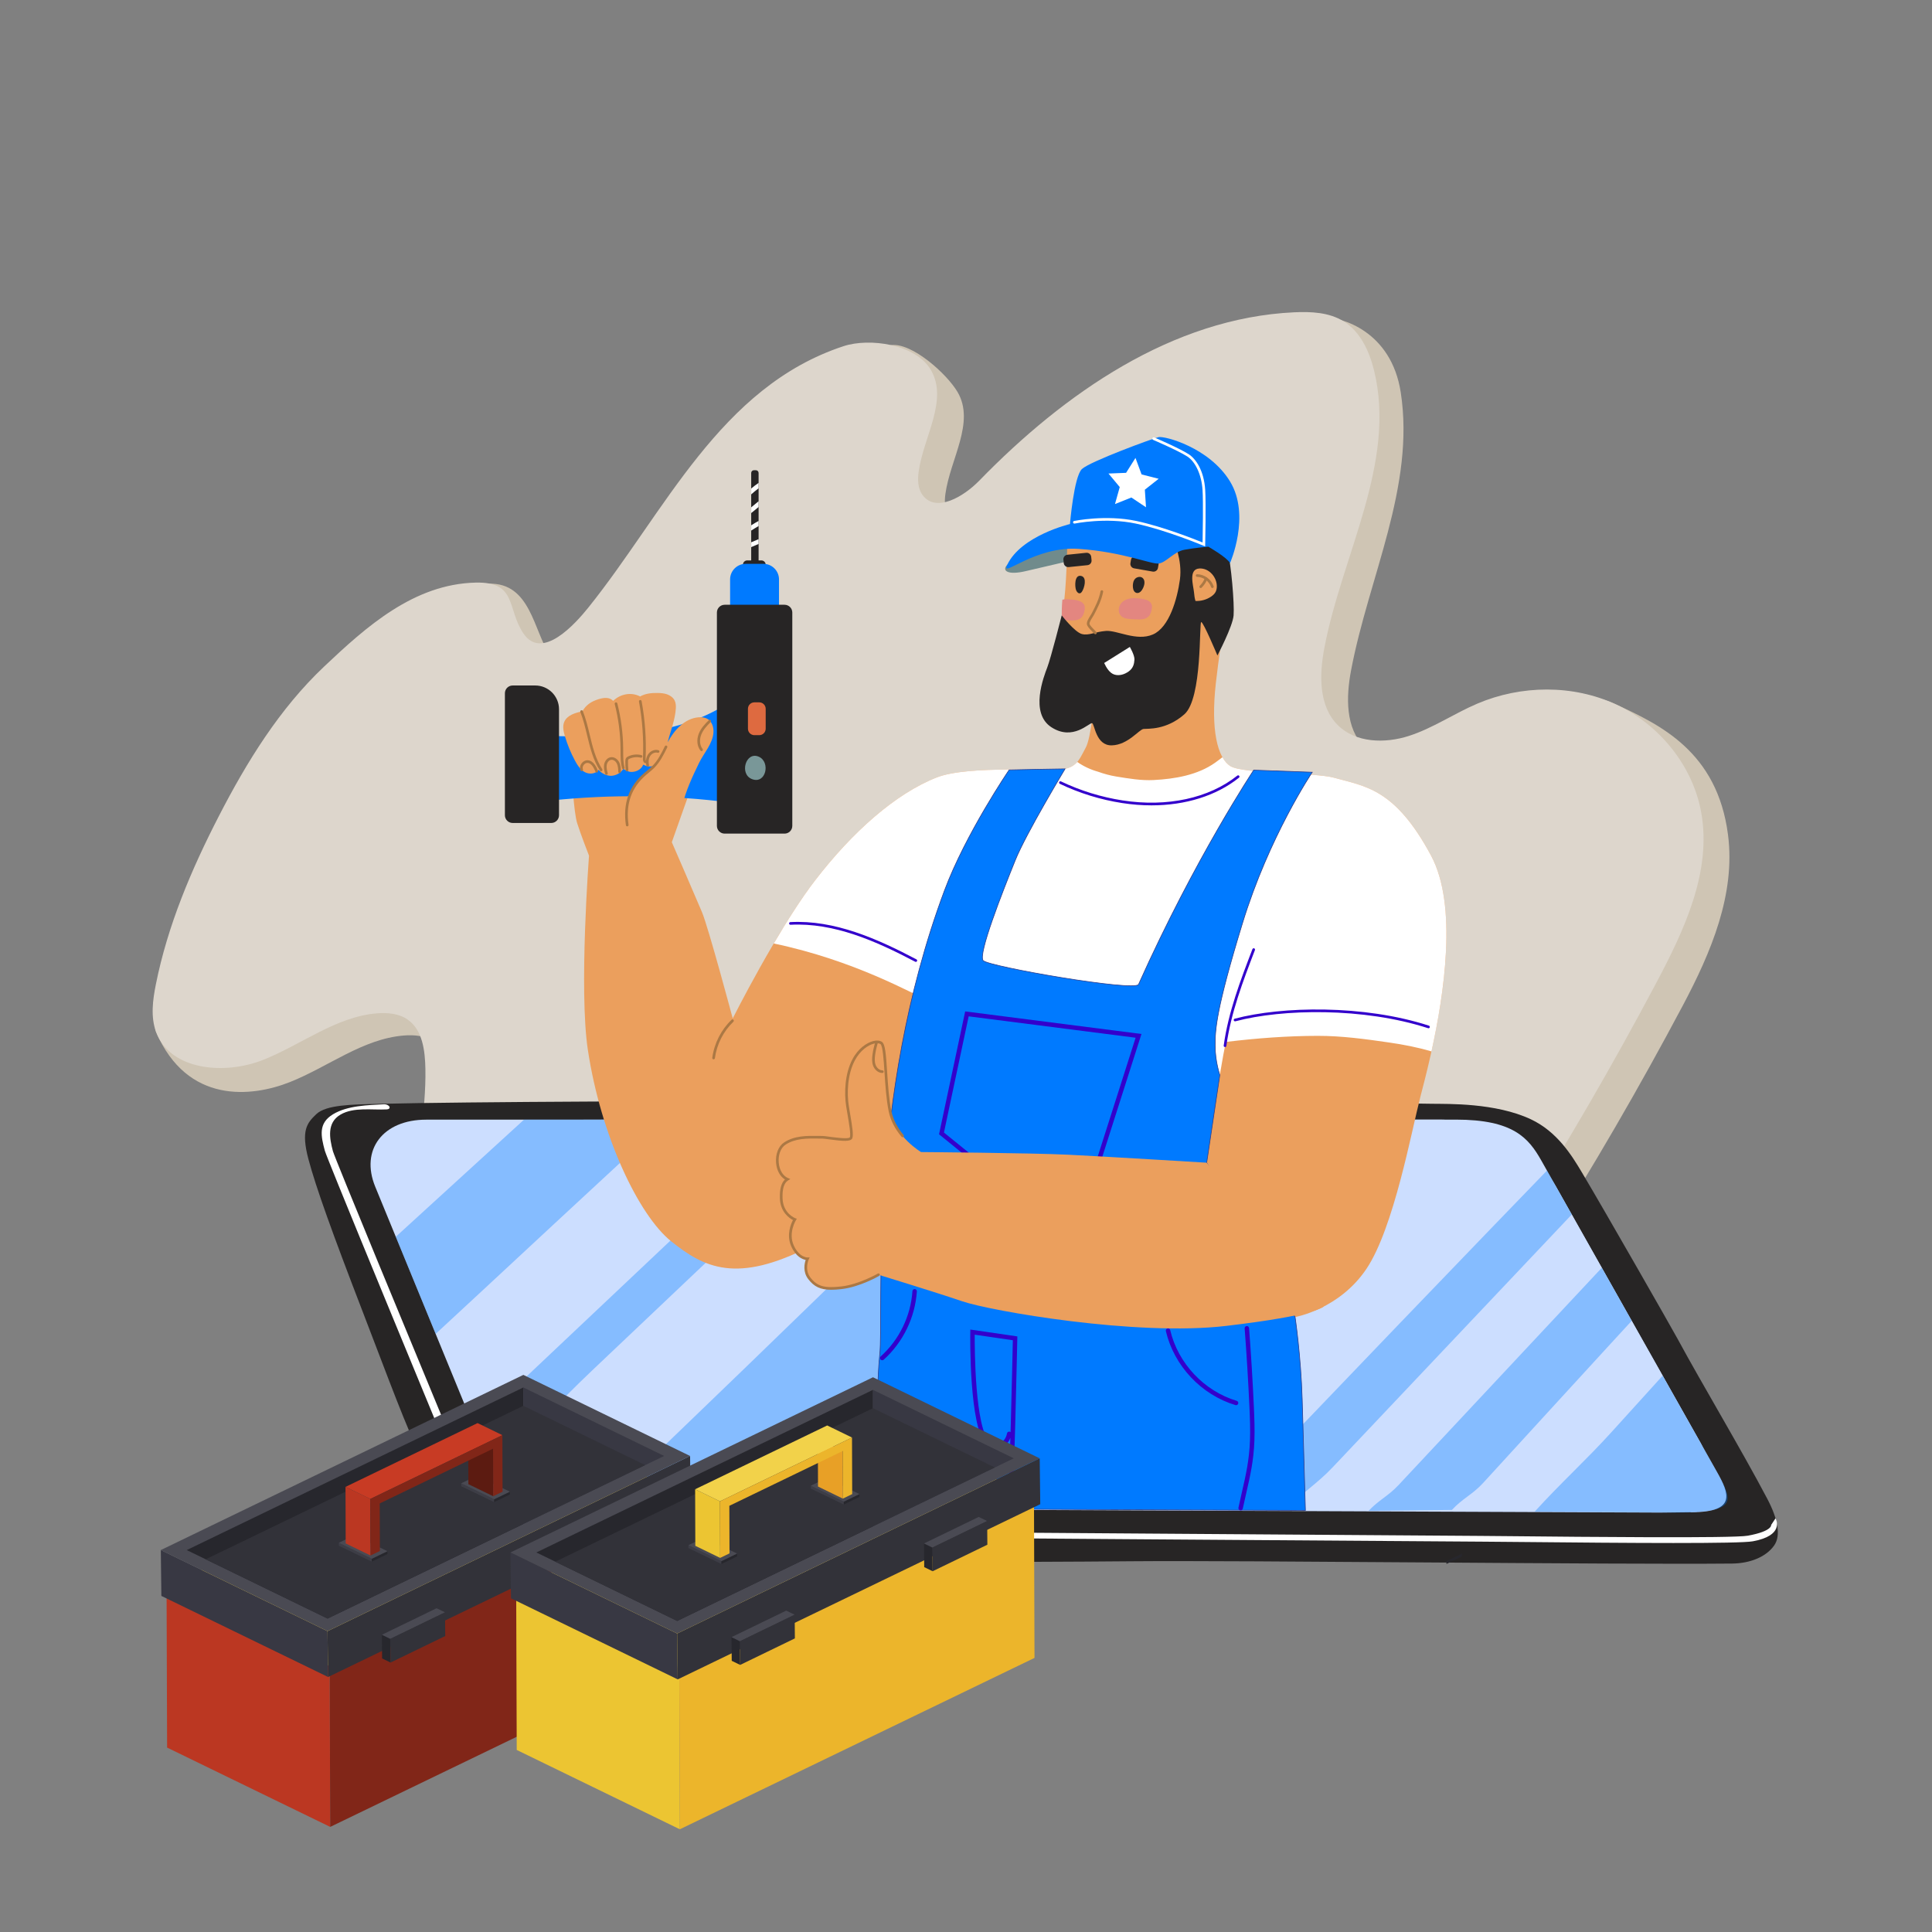 <?xml version="1.0" encoding="UTF-8"?> <!-- Generator: Adobe Illustrator 26.0.3, SVG Export Plug-In . SVG Version: 6.00 Build 0) --> <svg xmlns="http://www.w3.org/2000/svg" xmlns:xlink="http://www.w3.org/1999/xlink" x="0px" y="0px" viewBox="0 0 3000 3000" style="enable-background:new 0 0 3000 3000;" xml:space="preserve"><rect x="0" y="0" width="3000" height="3000" fill="#808080" stroke="none"/> <style type="text/css"> .st0{fill:#CFC5B4;} .st1{fill:#DDD6CC;} .st2{fill:#272525;} .st3{fill:#FFFFFF;} .st4{fill:#CCDEFF;} .st5{opacity:0.35;} .st6{fill:#007AFF;} .st7{fill:#708B8C;} .st8{fill:#EB9F5D;} .st9{fill:#E38680;} .st10{fill:#AB7844;} .st11{fill:#DE6A40;} .st12{fill:#799798;} .st13{fill:#3300CC;} .st14{fill:#007AFF;stroke:#2D3E8D;stroke-miterlimit:10;} .st15{fill:#C58E4C;} .st16{fill:none;} .st17{fill:#BB3722;} .st18{fill:#812618;} .st19{fill:#F2D24A;} .st20{enable-background:new ;} .st21{fill:#383843;} .st22{fill:#323239;} .st23{fill:#4A4A53;} .st24{fill:#27272D;} .st25{fill:#3D3D46;} .st26{fill:#5C1B11;} .st27{fill:#C83B24;} .st28{fill:#ECC532;} .st29{fill:#ECB52B;} .st30{fill:#E8A026;} </style> <g id="_x2018_лой_x5F_2"> <g> <path class="st0" d="M702.1,1694.44c-0.53-28.24-4.29-60.54-27.45-76.71c-13.58-9.49-31.2-11.12-47.72-9.78 c-63.78,5.21-117.14,48.54-176.59,72.22c-59.45,23.68-159.64,34.53-207.93-77.54c-9.93-23.04,36.26-15.21,41.19-39.81 c18.29-91.38,55.05-178.12,97.71-260.97c43.57-84.63,94.38-167.01,163.56-232.39c65.32-61.73,118.31-160.84,214.27-163.15 c64.92-1.57,69.11,72.8,95.02,111.55c29.03,43.41,80.97-15.07,101.19-40.27c107.06-133.42,216.07-269.24,357.82-365.01 c27.04-18.27,38.18-72.56,70.55-76.71c32.36-4.15,86.72,44.76,103.21,72.92c27.6,47.13-11.47,104.05-18.91,158.17 c-1.73,12.57-1.35,26.42,6.32,36.54c20.86,27.52,63.59,2.18,87.67-22.56c132.09-135.74,304.44-278.93,493.64-287.79 c26.4-1.24,104.72,20.66,119.42,116.14c22.49,146.12-49.58,286.22-77.11,431.47c-7.86,41.45-8.97,89.83,20.88,119.64 c27.73,27.69,73.12,28.82,110.42,16.8c37.3-12.01,70.16-34.76,106.21-50.12c68.1-29,106.95-64.36,174.08-33.17 c67.13,31.19,156.97,72.56,173.7,202.33c11.9,92.32-26.36,182.51-69.98,264.74c-67.7,127.63-140.32,252.65-217.65,374.69 c-45.77,72.23-94.98,145.27-165.63,193.42c-73.59,50.15-164.26,68.84-253.08,75.25c-257.41,18.6-511.03-56.14-765.6-98.57 c-104.94-17.49-211.41-31.15-313.05-63.75c-66.67-21.38-205.63-64.92-208.23-150.41C688.04,1826.46,703.35,1760.31,702.1,1694.44z "></path> </g> <g> <path class="st1" d="M660.56,1659.98c-0.53-28.24-4.29-60.54-27.45-76.71c-13.58-9.49-31.2-11.12-47.72-9.78 c-63.78,5.21-117.14,48.54-176.59,72.22s-144.12,16.91-166.39-43.08c-8.73-23.52-5.27-49.67-0.35-74.27 c18.29-91.38,55.05-178.12,97.71-260.97c43.57-84.63,94.38-167.01,163.56-232.39c65.32-61.73,139.09-128.02,235.05-130.33 c64.92-1.57,48.33,39.98,74.24,78.74c29.02,43.41,80.97-15.07,101.19-40.27c119.01-148.32,203.79-342.37,396.05-405.61 c40.16-13.21,111.98-3.39,135.52,36.8c27.6,47.13-11.47,104.05-18.91,158.17c-1.73,12.57-1.35,26.42,6.32,36.54 c20.86,27.52,63.59,2.18,87.67-22.56c132.09-135.74,299.92-252.68,489.12-261.55c26.4-1.24,54.32,0.07,76.78,14 c25.97,16.11,39.84,46.23,47.16,75.9c35.43,143.53-49.58,286.22-77.11,431.47c-7.86,41.45-8.97,89.83,20.88,119.64 c27.73,27.69,73.12,28.82,110.42,16.8c37.3-12.01,70.16-34.76,106.21-50.12c68.1-29,148.49-29.9,215.61,1.29 c67.13,31.19,119.08,95.02,132.16,167.87c16.44,91.62-26.36,182.51-69.98,264.74c-67.7,127.63-140.32,252.65-217.65,374.69 c-45.77,72.23-94.98,145.27-165.63,193.42c-73.59,50.15-164.26,68.84-253.08,75.25c-257.41,18.6-511.03-56.14-765.6-98.57 c-104.94-17.49-211.41-31.15-313.05-63.75c-66.67-21.38-205.63-64.92-208.23-150.41C646.5,1792,661.81,1725.85,660.56,1659.98z"></path> </g> <g> <g> <g> <g> <path class="st2" d="M2604.95,2078.96c-8.23-15.22-112.59-198.01-148.57-258.41c-15.77-26.47-38.37-63.32-79.38-82.57 c-54.89-25.76-129.08-23.65-152.97-24.04c-308.91-5.16-1350.17-6.63-1636.46,0.14c-41.52,0.98-80.99,1.35-96.44,15.98 c-14.47,13.71-24,25.4-12.24,69.76c11.6,43.76,37.38,115.3,84.93,238.63c79.3,205.67,106.75,296.23,185.75,342.96 c26.68,15.78,72.15,32.56,141.39,35.65c245.27,10.96,710.13,8.63,865.91,7.24c175.01-1.56,748.67,5.38,932.41,3.59 c29.09-0.28,53.56-10.76,65.7-28.2c10.77-15.47,5.55-41.39-10.75-72.38C2704.76,2252.26,2641.95,2147.4,2604.95,2078.96z"></path> </g> </g> </g> </g> <g> <g> <g> <g> <path class="st3" d="M525.64,1840.48c35.96,88.62,109.92,267.69,151.94,369.45c14.87,35.99,24.73,59.89,26.49,64.21 c1.03,2.53,2.04,5.22,3.11,8.07c7.55,20.06,17.95,47.66,54.56,72.1c42.36,28.28,95.91,30.24,116.96,29.77 c11.73-0.26,509.34,3.32,909.42,6.2c268.68,1.93,500.8,3.61,515.63,3.61c7.43,0,27.68,0.2,55.7,0.48 c175.59,1.76,341.06,2.86,362.39-1.06c48.22-8.85,36.72-32.91,35.18-35.62l-6.67,10.05c0,0-0.08-0.1-0.14-0.28 c0.04,0.1,3.16,9.95-36.28,17.18c-22.82,4.18-258.46,1.82-359.06,0.81c-28.06-0.28-48.34-0.49-55.85-0.49 c-14.75,0-246.67-1.67-515.13-3.6c-399.91-2.88-897.32-6.46-909.31-6.19c-19.04,0.43-67.36-1.27-104.71-26.19 c-32.96-21.99-42.32-46.77-49.81-66.61c-1.09-2.89-2.12-5.62-3.19-8.24c-1.77-4.34-11.66-28.24-26.57-64.25 c-52.26-126.21-170.54-411.89-173.32-422.23c-5.47-20.38-9.66-44.31,11.69-56.85c20.67-12.13,48.94-6.9,72.12-8.14 c3.29-0.18,4.99-2.09,3.81-4.29c-1.18-2.19-4.81-3.83-8.1-3.65c-25.45,1.36-56.84,1.91-79.39,15.52 c-23.26,14.04-18.81,33.77-12.68,56.68C505.18,1789.69,513.2,1809.81,525.64,1840.48z"></path> </g> </g> </g> </g> <g> <g> <g> <g> <path class="st4" d="M582.67,1842.75l164.05,399.64c25.46,62.02,104.18,99.46,174.7,99.46l1655.86,6.88l48.91-0.57 c88.31-7.1,45.86-36.07,15.47-105.79l-225.44-399.69c-32.44-57.51-113.6-104.15-180.64-104.15l-1573.8,0.07 C594.76,1738.61,559.07,1785.25,582.67,1842.75z"></path> </g> </g> </g> </g> <g> <g> <g> <g> <path class="st4" d="M2442.54,2257.95c-37.38-13.91-75.39-26.05-113.3-37.89c-50.13-15.66-100.27-29.23-150.85-38.73 c-98.74-18.54-194.8-22.56-288.41-24.96c-186.68-4.79-361.79-9.31-557.51-58.47c-57.3-14.39-114.47-31.56-167.55-54.77 c-120.89-52.85-185.9-133.36-286.37-196.55c-66.03-41.53-140.74-79.41-220.21-105.38c103.54-1.46,204.64-2.55,308.67-2.62 c56.48-0.04,113-0.01,169.5-0.01c162.49-0.01,324.99-0.02,487.49-0.02c212.19-0.01,424.38-0.02,636.58-0.03 c89.4,0,113.05,28.59,132.87,63.73l272.75,483.57c18.44,32.7,31.28,62.33-39.98,62.33 C2575.13,2308.34,2509.91,2283.03,2442.54,2257.95z"></path> </g> </g> </g> </g> <g class="st5"> <g> <g> <g> <g> <path class="st6" d="M2502.63,2223.46c26.48-29.25,52.85-58.35,79.13-87.3l84.42,149.67c24.53,44.84,34.22,62.9-62.61,62.9 l-220.55-1.38C2423.18,2302.99,2463.04,2267.2,2502.63,2223.46z"></path> </g> </g> </g> </g> <g> <g> <g> <g> <path class="st6" d="M2171.21,2306.46c41.33-44.18,82.36-88.04,123.11-131.59c40.46-43.25,80.63-86.19,120.53-128.83 c24.24-25.91,48.38-51.72,72.42-77.41l46.43,82.32c-10.76,11.7-21.56,23.42-32.35,35.17 c-65.58,71.41-131.7,143.78-198.7,216.96c-15.99,17.47-32.04,23.97-48.14,41.53l-129.3,1.38 C2140.58,2329.55,2155.91,2322.8,2171.21,2306.46z"></path> </g> </g> </g> </g> <g> <g> <g> <g> <path class="st6" d="M2028.69,2205.93c48.1-50.25,95.85-100.07,143.28-149.46c47.18-49.13,94.03-97.83,140.59-146.11 c29.97-31.08,59.84-61.97,89.57-92.69l38.48,68.22c-2.67,2.83-5.35,5.65-8.02,8.48c-39.15,41.39-78.57,83.06-118.26,125.03 c-40.16,42.46-80.6,85.21-121.32,128.26c-41.01,43.36-82.32,87.03-123.91,131c-24.16,25.55-48.43,40.18-72.8,65.94l-110.74,0 C1933.61,2294.29,1981.32,2255.41,2028.69,2205.93z"></path> </g> </g> </g> </g> <g> <g> <g> <g> <path class="st6" d="M1627.45,2230.51c57.11-57.6,113.71-114.65,169.77-171.19c55.72-56.2,110.9-111.89,165.53-167.1 c51.09-51.64,101.68-102.86,151.76-153.69l83.27,0c-40.32,41.22-80.91,82.72-121.8,124.52 c-52.79,53.97-106.05,108.43-159.81,163.38c-54.32,55.54-109.14,111.58-164.47,168.14c-52.05,53.22-104.56,94.5-157.52,148.65 l-90.7,1.38C1545.08,2302.62,1586.38,2271.93,1627.45,2230.51z"></path> </g> </g> </g> </g> <g> <g> <g> <g> <path class="st6" d="M996.57,2278.64c53.74-51.65,106.95-102.92,159.62-153.81c52.01-50.26,103.51-100.16,154.49-149.7 c50.79-49.35,101.07-98.34,150.85-146.99c30.69-29.99,61.17-59.85,91.48-89.57l320.56-0.01 c-32.33,31.74-64.81,63.67-97.4,95.79c-46.99,46.32-94.25,93.06-141.79,140.2c-48.09,47.7-96.47,95.82-145.13,144.37 c-48.87,48.76-98.05,97.97-147.52,147.61c-29.43,29.54-58.96,44.09-88.6,73.94l-336.78,0 C943.22,2314.72,969.96,2304.21,996.57,2278.64z"></path> </g> </g> </g> </g> <g> <g> <g> <g> <path class="st6" d="M867.58,2090.19c45.56-43.02,90.8-85.74,135.72-128.16c44.36-41.89,88.41-83.49,132.16-124.8 c35.01-33.06,69.83-65.94,104.46-98.64l90.52,0c-35.71,33.9-71.65,67.98-107.83,102.25 c-49.58,46.96-99.59,94.27-149.97,141.97c-50.84,48.14-102.06,96.67-153.62,145.63c-52.17,49.55-97.8,99.54-150.62,150.01 l-32.94-63.47L867.58,2090.19z"></path> </g> </g> </g> </g> <g> <g> <g> <g> <path class="st6" d="M685.65,1855.53l128.03-116.94l221.98-0.01c-21.63,19.84-43.28,39.77-64.96,59.79 c-72.44,66.88-145.28,134.73-219.12,203.28c-24.91,23.12-49.95,46.32-75.11,69.59l-61.9-150.79 C638.35,1898.73,662.04,1877.09,685.65,1855.53z"></path> </g> </g> </g> </g> </g> <g> <path class="st7" d="M1629.02,845.42c0,0-56.35,22.73-65.02,31.68s0.29,16.53,29.21,9.64c28.92-6.89,83.33-19.32,83.33-19.32 l3.44-27.51L1629.02,845.42z"></path> </g> <g> <path class="st8" d="M1393.05,1837.57c0,0-20.15,206.3-27.06,266.6c-0.01,0.11-0.03,0.24-0.04,0.35 c10.16-0.75,20.32,0.45,30.49,3.64c20.94,8.62,42.93,14.09,65.22,17.82c46.1,4.89,92.68,4.32,138.95,2.97 c41.88-1.22,83.85-3.7,125.76-2.54c55.48,1.54,110.94,1.53,166.43,0.93c41.9-0.45,83.85-1.11,125.79-1.16 c-3.25-37.4-7.58-81.08-7.58-81.08s68.87-11.94,111.11-75.3c42.24-63.36,69.79-213.95,83.56-267.21 c13.77-53.26,72.54-269.42,16.53-373.91c-56.01-104.49-102.31-107.5-150.59-121.02c-30.39-8.51-142.33-5.51-161.61-18.36 c-19.28-12.86-30.3-55.09-22.04-128.55c8.26-73.46,22.96-152.43,22.96-152.43l-23.87-38.57l-72.54-48.67l-157.02,12.86 c0,0-0.92,62.44-4.59,94.58c-3.67,32.14,1.84,81.72,1.84,81.72l44.99,74.38c0,0-5.51,61.52-13.77,76.21 c-8.26,14.69-11.94,28.47-32.14,33.06c-20.2,4.59-149.17-6.36-199.26,13.31c-64.28,25.25-131.31,84.94-189.16,160.23 c-57.85,75.3-127.63,213.95-127.63,213.95s-37.65-140.95-47.75-165.05s-46.83-108.58-46.83-108.58s33.06-93.66,37.65-105.6 c4.59-11.94-192.83,0.92-192.83,0.92s2.75,57.85,8.26,75.3c5.51,17.45,18.36,50.32,18.36,50.32s-15.87,208.22-1.84,301.37 c20.2,134.06,78.97,257.11,129.47,297.51c50.5,40.4,101.01,67.03,216.7,7.35C1374.68,1875.22,1393.05,1837.57,1393.05,1837.57z"></path> </g> <g> <g> <path class="st9" d="M1659.68,963.38c6.82,0.36,14.5,0.41,19.39-4.37c3.39-3.31,4.6-8.23,5.29-12.93 c2.06-14.01-15.54-15.03-25.81-15.58c-2.95-0.16-5.99,0.03-8.91,0.62c-0.94,9.75-1.12,20.85-0.91,31.59 c1.38,0.14,2.77,0.22,4.12,0.29C1655.13,963.15,1657.4,963.26,1659.68,963.38z"></path> </g> </g> <g> <path class="st2" d="M1789.96,887.57l-28.95-5.06c-3.79-0.66-6.35-4.31-5.69-8.1l0.91-5.2c0.66-3.79,4.31-6.35,8.1-5.69 l28.95,5.06c3.79,0.66,6.35,4.31,5.69,8.1l-0.91,5.2C1797.39,885.67,1793.75,888.23,1789.96,887.57z"></path> </g> <g> <path class="st2" d="M1822.54,839.91c0,0,13.77,29.61,9.64,59.91c-4.13,30.3-16.53,74.38-42.01,85.4s-55.78-6.89-73-5.51 c-17.22,1.38-26.17,7.58-37.19,4.82s-31.33-28.93-31.33-28.93s-16.88,66.12-22.39,80.58c-5.51,14.46-27.55,70.93,6.2,92.97 c33.74,22.04,59.23-7.58,63.36-6.2s5.6,35.12,30.69,34.43s42.31-24.79,49.2-25.48c6.89-0.69,35.12,2.07,63.36-22.73 c28.24-24.79,22.73-143.24,26.17-143.24c3.44,0,25.15,51.89,25.15,51.89s23.75-45,25.13-62.22c1.38-17.22-3.44-78.51-10.33-106.74 C1898.29,820.63,1822.54,839.91,1822.54,839.91z"></path> </g> <g> <path class="st6" d="M1910,874.34c0,0,32.37-73.69,0-126.72c-32.37-53.03-101.92-70.93-110.88-68.87s-106.74,37.88-119.14,49.58 c-12.4,11.71-18.54,85.4-18.54,85.4s-75.81,17.91-97.44,63.36c-10.63,22.34,42.3-29.61,111.16-24.79 c68.87,4.82,112.25,24.1,123.96,22.73c11.71-1.38,23.44-18.3,39.94-21.35c16.5-3.05,37.19-4.82,37.19-4.82 S1905.18,865.39,1910,874.34z"></path> </g> <g> <path class="st3" d="M1871.37,848.5l-2.8-1.18c-0.58-0.24-58.22-24.38-104.99-34.32c-46.52-9.89-94.4-0.1-94.87,0 c-1.12,0.23-2.21-0.48-2.45-1.6c-0.23-1.12,0.48-2.21,1.6-2.45c0.49-0.1,49.19-10.07,96.58,0c41.23,8.76,90.75,28.43,102.93,33.39 c0.25-12.85,1.13-63.16-0.06-81.51c-1.51-23.4-10.87-43.85-23.84-52.11c-14.83-9.44-52.48-25.5-52.85-25.66 c-1.05-0.45-1.54-1.66-1.09-2.71c0.45-1.05,1.66-1.54,2.71-1.09c1.56,0.66,38.33,16.35,53.45,25.97 c11.18,7.11,23.81,25.38,25.74,55.33c1.37,21.19,0.02,84.25,0,84.89L1871.37,848.5z"></path> </g> <g> <polygon class="st3" points="1763.16,711.06 1772.66,736.72 1799.17,743.44 1777.71,760.4 1779.51,787.69 1756.75,772.52 1731.35,782.67 1738.74,756.33 1721.24,735.31 1748.57,734.21 "></polygon> </g> <g> <path class="st6" d="M1133.69,1246.16c-91.38-11.77-184.12-12.9-275.75-3.35c-2.26,0.24-4.71,0.43-6.63-0.78 c-2.82-1.79-3.16-5.69-3.21-9.03c-0.44-29.56,0.82-60.65,0.37-90.21c92.54,2.03,190.31,2.34,270.52-43.86 C1124.59,1134.73,1129.87,1234.42,1133.69,1246.16z"></path> </g> <g> <path class="st2" d="M1670.95,916.38c1.06,2.75,3.6,5.69,6.39,4.76c1.19-0.4,2.05-1.44,2.76-2.48c3.52-5.18,8.34-21.81-1.02-24.29 C1668.29,891.52,1668.72,910.57,1670.95,916.38z"></path> </g> <g> <path class="st8" d="M1854.06,919.84c0.44,4.5,0.89,9.03,2.28,13.33c8.45,0.41,17.01-1.95,24.05-6.64 c2.85-1.89,5.51-4.22,7.11-7.24c1.31-2.45,1.85-5.26,1.96-8.03c0.57-14.54-11.92-29.5-27.22-28.5 C1845.01,883.87,1853,909.1,1854.06,919.84z"></path> </g> <g> <path class="st2" d="M1776.99,902.63c-1.44-8.71-11.56-8.78-15.79-2.08c-3.06,4.85-3.62,18.53,3.73,20.14 c4.52,0.99,8.26-3.56,10.13-7.8C1776.48,909.67,1777.56,906.12,1776.99,902.63z"></path> </g> <g> <path class="st10" d="M1700.9,984.89c-0.58,0-1.16-0.24-1.57-0.72c-0.6-0.69-1.56-1.67-2.68-2.81c-4.8-4.88-8.5-8.87-8.94-12.12 c-0.53-3.9,2.57-8.8,5.31-13.12c0.81-1.29,1.58-2.5,2.05-3.39c5.64-10.85,11.48-22.08,13.84-34.55c0.21-1.12,1.29-1.86,2.41-1.64 c1.12,0.21,1.86,1.29,1.65,2.41c-2.47,13.07-8.72,25.09-14.23,35.69c-0.55,1.05-1.32,2.28-2.22,3.7 c-2.01,3.17-5.04,7.95-4.71,10.36c0.29,2.15,5.17,7.12,7.8,9.78c1.17,1.19,2.18,2.21,2.86,3.01c0.74,0.86,0.65,2.17-0.22,2.91 C1701.86,984.72,1701.38,984.89,1700.9,984.89z"></path> </g> <g> <path class="st2" d="M1182.29,888.58h-22.02c-3.67,0-6.67-3-6.67-6.67v-5.03c0-3.67,3-6.67,6.67-6.67h22.02 c3.67,0,6.67,3,6.67,6.67v5.03C1188.96,885.58,1185.96,888.58,1182.29,888.58z"></path> </g> <g> <path class="st10" d="M1882.58,913.08c-0.86,0-1.67-0.55-1.96-1.41c-3.03-9.08-12.18-15.77-21.75-15.9 c-1.14-0.02-2.05-0.95-2.04-2.09c0.02-1.14,0.91-2,2.09-2.04c11.27,0.15,22.04,8.02,25.61,18.72c0.36,1.08-0.22,2.25-1.31,2.61 C1883.02,913.05,1882.8,913.08,1882.58,913.08z"></path> </g> <g> <path class="st3" d="M1754.39,1004.56c-13.28,8.31-26.57,16.62-39.85,24.94c3.36,7.13,8.42,15.72,15.96,17.99 c7.55,2.27,15.63-0.25,22.04-4.84c7.1-5.08,8.61-11.63,9.02-18.42C1761.97,1017.42,1754.39,1004.56,1754.39,1004.56z"></path> </g> <g> <path class="st2" d="M1173.77,879.39h-3.14c-2.29,0-4.17-1.88-4.17-4.17V734.35c0-2.29,1.88-4.17,4.17-4.17h3.14 c2.29,0,4.17,1.88,4.17,4.17v140.88C1177.94,877.52,1176.06,879.39,1173.77,879.39z"></path> </g> <g> <path class="st10" d="M1864.41,913.16c-0.54,0-1.08-0.21-1.48-0.63c-0.79-0.82-0.78-2.13,0.04-2.92 c3.37-3.27,6.06-7.31,7.79-11.67c0.42-1.06,1.62-1.58,2.68-1.16c1.06,0.42,1.58,1.62,1.16,2.68c-1.94,4.9-4.96,9.44-8.75,13.11 C1865.45,912.97,1864.93,913.16,1864.41,913.16z"></path> </g> <g> <path class="st6" d="M1197.62,973.51h-51.93c-6.6,0-12-5.4-12-12v-61.84c0-13.27,10.86-24.14,24.14-24.14h27.66 c13.27,0,24.14,10.86,24.14,24.14v61.84C1209.62,968.11,1204.22,973.51,1197.62,973.51z"></path> </g> <g> <path class="st2" d="M1688.7,877.57l-29.23,3.01c-3.83,0.39-7.29-2.42-7.68-6.25l-0.54-5.26c-0.39-3.83,2.42-7.29,6.25-7.68 l29.23-3.01c3.83-0.39,7.29,2.42,7.68,6.25l0.54,5.26C1695.34,873.72,1692.53,877.18,1688.7,877.57z"></path> </g> <g> <path class="st2" d="M1218.28,1294.44h-93.07c-6.6,0-12-5.4-12-12V951.08c0-6.6,5.4-12,12-12h93.07c6.6,0,12,5.4,12,12v331.36 C1230.28,1289.04,1224.88,1294.44,1218.28,1294.44z"></path> </g> <g> <path class="st11" d="M1178.96,1141.55h-7.55c-5.5,0-10-4.5-10-10v-30.96c0-5.5,4.5-10,10-10h7.55c5.5,0,10,4.5,10,10v30.96 C1188.96,1137.05,1184.46,1141.55,1178.96,1141.55z"></path> </g> <g> <path class="st2" d="M856.03,1277.91h-60.02c-6.6,0-12-5.4-12-12v-189.49c0-6.6,5.4-12,12-12h35.17 c20.27,0,36.85,16.58,36.85,36.85v164.64C868.03,1272.51,862.63,1277.91,856.03,1277.91z"></path> </g> <g> <path class="st12" d="M1167.58,1209.75c21.87,8.54,29.27-26.59,10.66-34.74C1158.05,1166.17,1147.67,1201.98,1167.58,1209.75z"></path> </g> <g> <path class="st8" d="M904.31,1104.46c-11.14,2.41-23.91,6.12-28.23,16.67c-2.76,6.74-1.13,14.4,0.91,21.39 c3.9,13.32,9.18,26.23,15.75,38.46c3.76,7.01,8.25,14.1,15.22,17.92c6.97,3.83,17.03,3.1,21.41-3.55 c4.67,5.58,13.05,9.76,20.31,9.3c7.26-0.46,14.21-4.55,18.13-10.68c5.95,3.09,8.68,5.28,15.35,4.54s13.23-4.81,15.55-11.1 c5.4,2.68,11.29,3.72,16.94,1.61c-4.81,1.8-13.13,12.29-17.12,16.27c-6.54,6.5-12.48,14.28-17.31,22.11 c-6.37,10.32-10.78,22.19-10.45,34.31c0.03,1.14,0.15,2.4,0.98,3.19c0.84,0.81,2.13,0.86,3.3,0.86 c28.75-0.04,57.48-5.19,84.45-15.14c5.56-23.04,15.65-44.68,25.93-65.82c7.75-15.94,21.36-29.95,22.42-47.65 c0.46-7.7-2.09-16.14-8.54-20.37c-4.24-2.78-9.57-3.39-14.62-2.97c-21.4,1.76-37.9,19.86-47.9,38.85 c4.41-17.75,11.56-34.51,12.64-52.77c0.24-4.03,0-8.21-1.72-11.86c-2.23-4.72-6.76-8.05-11.67-9.82 c-4.91-1.77-10.21-2.12-15.43-2.17c-9.16-0.09-18.67,0.83-26.59,5.42c-13.91-7.17-30.64-4-41.91,6.86 c-5.91-6.3-14.83-5.06-23.08-2.49C918.08,1089.27,910.04,1094.53,904.31,1104.46z"></path> </g> <g> <path class="st10" d="M1089.36,1166.31c-0.6,0-1.2-0.26-1.61-0.77c-5.4-6.72-6.43-16.78-2.7-26.27c3.31-8.42,9.47-15.07,15.63-21 c0.82-0.79,2.13-0.77,2.92,0.06c0.79,0.82,0.77,2.13-0.06,2.92c-5.82,5.6-11.63,11.85-14.65,19.53 c-3.14,7.99-2.33,16.69,2.07,22.17c0.71,0.89,0.57,2.19-0.32,2.9C1090.27,1166.16,1089.81,1166.31,1089.36,1166.31z"></path> </g> <g> <path class="st10" d="M1002.5,1185.16c-0.22,0-0.44-0.03-0.65-0.11c-1.71-0.57-3.7-2.29-3.49-7.26 c1.28-29.55-0.79-59.28-6.16-88.37c-0.21-1.12,0.53-2.2,1.66-2.41c1.13-0.21,2.2,0.53,2.41,1.66c5.43,29.39,7.52,59.44,6.22,89.3 c-0.09,1.99,0.28,3.04,0.66,3.16c1.08,0.36,1.67,1.53,1.31,2.61C1004.17,1184.61,1003.37,1185.16,1002.5,1185.16z"></path> </g> <g> <path class="st10" d="M967.84,1194.35c-0.92,0-1.75-0.61-2-1.54c-2.23-8.51-2.25-17.36-2.27-25.93c0-1.42-0.01-2.83-0.02-4.24 c-0.21-23.4-3.24-46.77-9.01-69.45c-0.28-1.11,0.39-2.23,1.49-2.51c1.11-0.28,2.23,0.39,2.51,1.49c5.85,23,8.92,46.7,9.13,70.43 c0.01,1.42,0.02,2.85,0.02,4.27c0.02,8.31,0.04,16.9,2.13,24.89c0.29,1.1-0.37,2.23-1.47,2.52 C968.19,1194.32,968.01,1194.35,967.84,1194.35z"></path> </g> <g> <path class="st10" d="M933.44,1197.57c-0.67,0-1.33-0.33-1.73-0.93c-10.85-16.5-15.51-35.98-20.03-54.81 c-2.9-12.1-5.9-24.62-10.51-36.19c-0.42-1.06,0.09-2.26,1.15-2.68c1.06-0.42,2.26,0.1,2.68,1.15 c4.72,11.85,7.75,24.51,10.69,36.76c4.43,18.49,9.01,37.6,19.46,53.51c0.63,0.95,0.36,2.23-0.59,2.86 C934.23,1197.46,933.83,1197.57,933.44,1197.57z"></path> </g> <g> <path class="st10" d="M973.61,1197.81c-1.05,0-1.95-0.8-2.05-1.87c-0.44-4.59-0.62-9.26-0.54-13.87c0.03-1.68,0.15-3.46,1.23-5.02 c0.91-1.32,2.27-2.07,3.47-2.63c6.31-2.93,13.5-3.61,20.25-1.9c1.11,0.28,1.78,1.4,1.49,2.51c-0.28,1.11-1.4,1.78-2.51,1.49 c-5.74-1.46-12.12-0.86-17.49,1.64c-0.7,0.33-1.47,0.73-1.82,1.24c-0.42,0.61-0.48,1.64-0.49,2.74c-0.08,4.46,0.1,8.97,0.52,13.41 c0.11,1.14-0.73,2.14-1.86,2.25C973.74,1197.81,973.68,1197.81,973.61,1197.81z"></path> </g> <g> <path class="st10" d="M1005.72,1190.5c-0.95,0-1.81-0.67-2.02-1.64c-1.38-6.49-0.51-12.61,2.45-17.22 c3.62-5.64,10.46-8.47,16.27-6.74c1.09,0.33,1.71,1.48,1.39,2.57c-0.33,1.09-1.48,1.71-2.57,1.39c-4.01-1.2-9.01,0.96-11.61,5.01 c-3.19,4.98-2.55,10.99-1.89,14.13c0.24,1.12-0.48,2.21-1.59,2.45C1006,1190.49,1005.86,1190.5,1005.72,1190.5z"></path> </g> <g> <path class="st10" d="M941.64,1203.17c-0.92,0-1.76-0.62-2-1.54c-1.14-4.38-2.44-9.35-1.6-14.41c0.8-4.84,4.33-10.47,10.17-11.4 c6-0.96,11.12,3.46,13.34,7.97c2.3,4.67,2.47,9.91,2.63,14.54c0.04,1.14-0.86,2.1-2,2.13c-1.13,0.04-2.1-0.86-2.13-2 c-0.14-4.21-0.3-8.99-2.2-12.86c-1.62-3.3-5.24-6.32-8.98-5.72c-3.66,0.58-6.16,4.46-6.75,8c-0.69,4.19,0.48,8.71,1.52,12.69 c0.29,1.1-0.37,2.23-1.48,2.52C941.99,1203.15,941.82,1203.17,941.64,1203.17z"></path> </g> <g> <path class="st10" d="M973.93,1283.17c-1.01,0-1.9-0.75-2.04-1.78c-4.82-34.1,4.72-60.81,29.17-81.63 c1.19-1.01,2.4-2.01,3.61-3.01c2.85-2.34,5.79-4.77,8.39-7.39c8.53-8.6,14.01-19.75,19.3-30.54c0.5-1.03,1.74-1.45,2.76-0.95 c1.02,0.5,1.45,1.74,0.94,2.76c-5.44,11.09-11.07,22.55-20.08,31.63c-2.75,2.77-5.77,5.26-8.7,7.67 c-1.19,0.98-2.38,1.96-3.56,2.96c-23.29,19.84-32.37,45.32-27.76,77.91c0.16,1.13-0.63,2.17-1.76,2.34 C974.12,1283.16,974.03,1283.17,973.93,1283.17z"></path> </g> <g> <path class="st10" d="M926.51,1199.66c-0.83,0-1.61-0.5-1.93-1.32c-3.52-9.08-7.56-13.57-12.34-13.71 c-2.22-0.07-4.43,1.17-5.94,3.3c-1.51,2.13-1.94,4.64-1.14,6.7c0.41,1.06-0.12,2.26-1.18,2.67c-1.07,0.41-2.26-0.12-2.67-1.18 c-1.29-3.36-0.69-7.31,1.62-10.57c2.31-3.27,5.84-5.15,9.43-5.04c9.84,0.29,14.53,12.37,16.07,16.34 c0.41,1.06-0.11,2.26-1.18,2.67C927.01,1199.61,926.76,1199.66,926.51,1199.66z"></path> </g> <g> <path class="st3" d="M2222.21,1328.68c-56.01-104.49-102.31-107.5-150.59-121.02c-30.39-8.51-142.33-5.51-161.61-18.36 c-4.4-2.94-8.37-7.42-11.78-13.44c-3.63,2.81-7.37,5.59-11.25,8.36c-27.37,19.47-62.98,25.34-95.65,27.04 c-19.26,1-38.86-2.4-57.7-5.43c-9.76-1.57-19.26-4.17-28.56-7.51c-11.8-3.31-22.57-8.38-32.32-15.18 c-4.29,4.91-9.99,8.73-18.92,10.76c-20.2,4.59-149.17-6.36-199.26,13.31c-64.28,25.25-131.31,84.94-189.16,160.23 c-21.04,27.39-43.66,63.16-63.93,97.6c126.26,26.52,213.65,77.34,246.48,91.71c17.43,7.01,35.17,13.28,53.47,17.61 c21.77,5.15,44.17,7.85,66.13,12.13c22.37,4.36,44.65,9.14,66.94,13.89c39.74,8.48,79.53,16.89,119.72,22.95 c32.27,3.75,64.67,5.54,97.17,3.62c11.85-0.7,23.68-1.75,35.49-3.01c0,0-1.65,40.54,4.77,56.15c1.12,2.72,10.01-61.95,12.93-62.3 c47.15-5.68,94.11-9.26,141.7-9.33c37.21-0.05,74.43,5.06,111.15,10.39c22.01,3.2,44.02,7.41,65.36,13.78 C2242.29,1544.26,2263.63,1405.95,2222.21,1328.68z"></path> </g> <g> <path class="st13" d="M1902.22,1625.87c-0.09,0-0.19-0.01-0.28-0.02c-1.13-0.16-1.92-1.2-1.77-2.33 c7.15-52.06,26.2-101.72,44.62-149.74c0.41-1.07,1.61-1.6,2.67-1.19c1.07,0.41,1.6,1.6,1.19,2.67 c-18.34,47.81-37.3,97.24-44.38,148.83C1904.13,1625.12,1903.24,1625.87,1902.22,1625.87z"></path> </g> <g> <path class="st13" d="M1422.1,1493.62c-0.32,0-0.65-0.08-0.96-0.24c-60.64-31.94-126.06-61-193.65-57.43 c-1.12,0.07-2.11-0.81-2.17-1.95c-0.06-1.14,0.82-2.11,1.95-2.17c68.57-3.61,134.63,25.69,195.79,57.9 c1.01,0.53,1.4,1.78,0.86,2.79C1423.56,1493.21,1422.84,1493.62,1422.1,1493.62z"></path> </g> <g> <path class="st13" d="M1787.99,1250.54c-14.86,0-30.1-1.18-45.56-3.57c-33.54-5.19-66.08-15.24-96.71-29.86 c-1.03-0.49-1.47-1.73-0.98-2.75c0.49-1.03,1.73-1.46,2.75-0.98c30.27,14.44,62.42,24.37,95.57,29.5 c69.28,10.73,134.24-3.31,178.22-38.5c0.89-0.71,2.19-0.57,2.9,0.32c0.71,0.89,0.57,2.19-0.32,2.9 C1888.84,1235.64,1840.85,1250.54,1787.99,1250.54z"></path> </g> <g> <path class="st13" d="M2218.17,1596.67c-0.21,0-0.43-0.03-0.64-0.1c-100.51-32.57-226.6-30.04-299.21-10.72 c-1.1,0.29-2.23-0.36-2.53-1.47c-0.29-1.1,0.36-2.23,1.46-2.53c73.2-19.48,200.28-22.03,301.54,10.78 c1.09,0.35,1.68,1.52,1.33,2.6C2219.86,1596.12,2219.04,1596.67,2218.17,1596.67z"></path> </g> <g> <path class="st14" d="M1368.26,2342.65l658.77,2.75c-1.04-35.66-3.41-120.86-4.99-172.61c-2.08-67.91-11.02-127.71-11.02-127.71 l-137.28-239.66l20.4-136.16c0,0-7.2-20.77-7.27-45.33s1.1-55.41,42.42-190.36c41.32-134.95,108.35-234.47,108.35-234.47 l-90.92-3.26c0,0-90.89,136.69-178.8,332.73c-5.26,11.72-233.01-27.55-241.27-37.04c-8.26-9.49,29.38-105.15,50.04-156.25 c16.67-41.22,77.13-141.41,77.13-141.41s-84.48,1.38-86.83,1.62c0,0-67.42,98.93-100.49,187.54 c-121.84,326.48-93.23,652.64-100.52,721.12c-6.07,57-3.64,193.16-2.66,237.24C1364.97,2341.32,1366.62,2342.65,1368.26,2342.65z"></path> </g> <g> <path class="st13" d="M1560.07,1843.93l-101.93-82.61l40.58-190.8l273.74,35.05l-70.01,219.51L1560.07,1843.93z M1465.76,1758.63 l96.35,78.08l135.11-17.88l66.17-207.47l-259.25-33.19L1465.76,1758.63z"></path> </g> <g> <path class="st13" d="M1566.99,2341.91c-0.47,0-0.95-0.1-1.41-0.31c-1.71-0.77-2.48-2.76-1.76-4.48 c1.1-3.44,3.01-32.72,5.12-104.45c-2.96,7.77-10.46,16.95-25.77,16.95c-4.12,0-7.94-1.76-11.36-5.22 c-27.14-27.56-25.24-169.9-25.14-175.95l0.06-3.92l73,10.65l-0.06,3.04c-0.01,0.66-1.4,66.54-3.22,132.59 c-0.16,5.91-0.33,11.84-0.5,17.72c-2.01,69.79-3.97,107.25-5.82,111.35C1569.56,2341.16,1568.31,2341.91,1566.99,2341.91z M1513.53,2072.48c-0.12,23.39,0.42,143.95,23.2,167.09c2.1,2.13,4.21,3.17,6.45,3.17c18.14,0,20.31-16.02,20.4-16.7 c0.23-1.88,1.93-3.23,3.82-3.01c0.69,0.08,1.31,0.36,1.81,0.77c0.12-4.39,0.25-8.79,0.37-13.18c1.6-57.96,2.86-115.8,3.15-129.51 L1513.53,2072.48z"></path> </g> <g> <path class="st13" d="M1926.42,2345.34c-0.24,0-0.48-0.03-0.72-0.08c-1.86-0.4-3.05-2.22-2.65-4.08 c1.85-8.68,3.69-16.71,5.46-24.47c6.06-26.47,11.3-49.34,12.43-79.7c0.64-17.23-0.02-34.43-0.82-52.01 c-1.85-40.61-4.35-81.73-7.43-122.22c-0.14-1.9,1.28-3.55,3.17-3.7c1.9-0.14,3.55,1.28,3.69,3.17 c3.09,40.55,5.59,81.74,7.44,122.43c0.81,17.73,1.47,35.09,0.82,52.58c-1.15,31.02-6.46,54.17-12.6,80.99 c-1.77,7.74-3.6,15.74-5.44,24.37C1929.44,2344.23,1928.01,2345.34,1926.42,2345.34z"></path> </g> <g> <path class="st13" d="M1919.38,2181.97c-0.33,0-0.66-0.05-0.99-0.15c-52.99-15.91-95.39-60.99-108.02-114.86 c-0.43-1.85,0.71-3.7,2.57-4.14c1.85-0.43,3.7,0.72,4.14,2.57c12.07,51.51,52.62,94.63,103.3,109.84 c1.82,0.55,2.85,2.47,2.31,4.29C1922.23,2181.01,1920.87,2181.97,1919.38,2181.97z"></path> </g> <g> <path class="st15" d="M1369.53,1670.09c-4.6-0.52-8.1-5.22-9.34-12.56c-1.92-11.3-1.1-23.04,2.36-33.96l1.31,0.42 c-3.39,10.72-4.19,22.24-2.31,33.32c0.43,2.51,2.27,10.76,8.14,11.42L1369.53,1670.09z"></path> </g> <g> <path class="st15" d="M1299.72,1983.69l-0.69-1.19c13.82-7.97,30.96-9.35,45.87-3.69l-0.49,1.29 C1329.89,1974.57,1313.18,1975.92,1299.72,1983.69z"></path> </g> <g> <path class="st10" d="M1108.07,1644.91c-0.09,0-0.18-0.01-0.28-0.02c-1.13-0.15-1.92-1.19-1.77-2.32 c3.02-22.41,13.66-43.39,29.96-59.06c0.82-0.79,2.13-0.77,2.92,0.06c0.79,0.82,0.77,2.13-0.06,2.92 c-15.63,15.03-25.83,35.15-28.73,56.64C1109.98,1644.15,1109.09,1644.91,1108.07,1644.91z"></path> </g> <g> <path class="st8" d="M1873.74,1805.43c0,0-158.4-9.64-214.87-12.4c-56.47-2.75-228.64-4.13-228.64-4.13s-39.94-23.42-48.21-63.36 c-8.26-39.94-5.51-100.55-13.77-106.06c-8.26-5.51-30.3,2.75-42.7,26.17c-12.4,23.41-12.4,53.72-9.64,71.62 c2.75,17.91,8.26,44.08,5.51,49.58c-2.6,5.2-32.93-1.85-37.56-2.2c-19.17-1.46-38.86,1.54-56.48,9.54 c-23.99,10.9-17.53,26.07-17.52,47.3c0,3.21,12.86,9.64,12.86,9.64s-10.56,4.59-9.64,29.84c0.92,25.25,21.12,32.6,21.12,32.6 s-12.86,20.2-3.67,40.86c9.18,20.66,23.41,20.2,23.41,20.2s-7.81,16.53,2.75,30.3s22.04,17.91,50.04,14.69 c28.01-3.21,57.39-20.2,57.39-20.2s87.23,26.63,130.39,41.32c43.16,14.69,269.04,54.63,409.53,38.11 c140.49-16.53,151.6-30.13,151.6-30.13L1873.74,1805.43z"></path> </g> <g> <path class="st10" d="M1290.93,2002.75c-17.21,0-26.91-4.84-35.88-16.54c-8.74-11.4-5.86-24.33-4.01-29.8 c-5-0.97-15.22-4.95-22.4-21.12c-7.91-17.8-0.42-34.98,2.66-40.78c-5.51-2.86-19.51-12.21-20.28-33.45 c-0.52-14.43,2.06-24.15,7.88-29.56c-7.67-4.69-12.74-13.97-13.78-25.56c-1.24-13.72,3.67-26.3,12.51-32.04 c16.23-10.55,35.01-10.3,53.18-10.06c2.14,0.03,4.27,0.06,6.4,0.07c1.96,0.01,5.75,0.52,10.54,1.18 c7.48,1.02,30.22,4.11,31.85,0.85c1.84-3.69-1.29-22.1-3.59-35.54c-0.77-4.54-1.51-8.83-2.12-12.81 c-3.13-20.33-2.18-50.16,9.86-72.9c9-17,22.51-25.66,32.15-28.1c5.49-1.39,10.29-0.97,13.52,1.18c5.09,3.39,6.29,18.44,8.15,46.97 c1.29,19.79,2.74,42.21,6.5,60.38c2.68,12.94,9.06,25.5,18.97,37.32c0.73,0.87,0.62,2.18-0.26,2.91 c-0.87,0.73-2.18,0.62-2.91-0.26c-10.35-12.35-17.03-25.52-19.85-39.14c-3.82-18.46-5.29-41.03-6.58-60.95 c-1.26-19.4-2.69-41.39-6.32-43.8c-2.21-1.47-5.93-1.7-10.22-0.61c-8.78,2.22-21.14,10.23-29.51,26.03 c-11.57,21.85-12.45,50.66-9.43,70.34c0.61,3.94,1.34,8.22,2.11,12.74c3.42,20.05,5.49,33.53,3.21,38.08 c-2.51,5.02-13.64,4.45-36.1,1.39c-4.46-0.61-8.31-1.13-10.01-1.14c-2.13-0.01-4.28-0.04-6.43-0.07 c-17.55-0.23-35.69-0.47-50.87,9.39c-7.57,4.92-11.74,15.99-10.64,28.2c1.02,11.34,6.51,20.41,14.31,23.68l3.72,1.56l-3.44,2.11 c-6.38,3.92-9.22,13.07-8.68,27.99c0.86,23.59,19.57,30.66,19.76,30.73l2.41,0.88l-1.37,2.17c-0.12,0.19-12.14,19.55-3.53,38.92 c8.45,19.01,20.95,18.97,21.47,18.97l3.33-0.06l-1.41,3.01c-0.07,0.15-7.12,15.59,2.53,28.16c10.49,13.68,21.74,16.93,48.17,13.9 c27.24-3.13,56.3-19.77,56.59-19.94c0.99-0.57,2.25-0.23,2.82,0.75c0.57,0.99,0.23,2.25-0.75,2.82 c-1.22,0.7-30.08,17.24-58.19,20.47C1300.96,2002.38,1295.66,2002.75,1290.93,2002.75z"></path> </g> <g> <path class="st10" d="M1370.11,1666.11c-0.01,0-0.01,0-0.02,0c-6.94-0.06-12.15-5.58-14.23-11.02 c-2.23-5.82-1.79-12.09-1.07-17.46c0.89-6.59,2.37-13.14,4.4-19.46c0.35-1.09,1.52-1.68,2.6-1.33c1.09,0.35,1.68,1.51,1.33,2.6 c-1.96,6.1-3.39,12.4-4.24,18.75c-0.65,4.85-1.07,10.48,0.83,15.44c1.53,4,5.44,8.32,10.41,8.37c1.14,0.01,2.06,0.94,2.05,2.08 C1372.16,1665.19,1371.24,1666.11,1370.11,1666.11z"></path> </g> <g> <path class="st9" d="M1762.83,928.85c-7.62-0.41-15.8,1.43-21.09,6.94c-5.28,5.51-6.39,15.27-0.96,20.64 c4.15,4.09,10.53,4.63,16.35,4.94c2.28,0.12,4.55,0.24,6.83,0.36c6.82,0.36,14.5,0.41,19.39-4.37c3.39-3.31,4.6-8.23,5.29-12.93 C1790.71,930.42,1773.1,929.4,1762.83,928.85z"></path> </g> <g> <g> <path class="st16" d="M1177.94,735.92c0-3.16-2.58-5.74-5.74-5.74c-3.16,0-5.74,2.58-5.74,5.74v22.65 c3.69-3.1,7.51-6.01,11.48-8.75V735.92z"></path> </g> <g> <path class="st16" d="M1167.98,848.92c-0.51,0.23-1.02,0.46-1.52,0.69v24.04c0,3.16,2.58,5.74,5.74,5.74 c3.16,0,5.74-2.58,5.74-5.74v-29C1174.6,846.04,1171.27,847.45,1167.98,848.92z"></path> </g> <g> <path class="st16" d="M1177.94,778.35v-20.08c-3.98,2.95-7.81,6.09-11.48,9.43v20.09l9.48-7.79 C1176.6,779.45,1177.27,778.9,1177.94,778.35z"></path> </g> <g> <path class="st16" d="M1177.94,816.82c-3.9,2.24-7.73,4.59-11.48,7.06v18.19c3.79-1.68,7.62-3.3,11.48-4.86V816.82z"></path> </g> <g> <path class="st16" d="M1177.94,787.26l-11.48,9.44v18.98c3.76-2.37,7.59-4.62,11.48-6.76V787.26z"></path> </g> <g> <path class="st3" d="M1177.94,844.65v-7.44c-3.86,1.56-7.69,3.18-11.48,4.86v7.54c0.51-0.23,1.01-0.46,1.52-0.69 C1171.27,847.45,1174.6,846.04,1177.94,844.65z"></path> </g> <g> <path class="st3" d="M1177.94,808.92c-3.89,2.14-7.72,4.39-11.48,6.76v8.21c3.75-2.47,7.58-4.83,11.48-7.06V808.92z"></path> </g> <g> <path class="st3" d="M1177.94,749.82c-3.96,2.74-7.79,5.66-11.48,8.75v9.13c3.67-3.34,7.5-6.48,11.48-9.43V749.82z"></path> </g> <g> <path class="st3" d="M1177.94,778.35c-0.67,0.55-1.34,1.1-2,1.64l-9.48,7.79v8.92l11.48-9.44V778.35z"></path> </g> </g> <g> <path class="st13" d="M1369.92,2112.21c-0.94,0-1.88-0.38-2.56-1.14c-1.27-1.41-1.16-3.59,0.26-4.86 c28.71-25.84,46.64-62.77,49.19-101.31c0.13-1.9,1.76-3.34,3.66-3.21c1.9,0.13,3.33,1.76,3.21,3.66 c-2.66,40.32-21.42,78.94-51.45,105.98C1371.57,2111.92,1370.74,2112.21,1369.92,2112.21z"></path> </g> <g id="Слой_3"> </g> </g> <g id="Слой_4"> <g> <polygon class="st17" points="258.64,2464.13 259.48,2713.63 512.74,2836.81 511.9,2587.31 "></polygon> </g> <g> <polygon class="st18" points="511.9,2587.31 512.74,2836.81 1063.49,2570.69 1062.65,2321.2 "></polygon> </g> <g> <polygon class="st19" points="258.64,2464.13 511.9,2587.31 1062.65,2321.2 809.38,2198.02 "></polygon> </g> <g> <g class="st20"> <g> <polygon class="st21" points="249.71,2406.93 250.56,2478.13 509.45,2604.04 508.59,2532.84 "></polygon> </g> <g> <polygon class="st22" points="508.59,2532.84 509.45,2604.04 1072.42,2332.03 1071.56,2260.82 "></polygon> </g> <g> <polygon class="st23" points="249.71,2406.93 508.59,2532.84 1071.56,2260.82 812.67,2134.91 "></polygon> <g> <polygon class="st24" points="289.94,2406.96 319.4,2421.26 508.65,2513.31 812.66,2366.42 812.66,2154.44 "></polygon> <polygon class="st21" points="1031.29,2260.8 812.66,2154.44 812.66,2366.42 1001.9,2274.99 "></polygon> </g> <polygon class="st22" points="319.4,2421.26 508.65,2513.31 1001.9,2274.99 812.66,2182.93 "></polygon> </g> </g> </g> <g> <g class="st20"> <g> <polygon class="st24" points="905.01,2399.35 891.9,2392.97 892.23,2429.73 905.33,2436.11 "></polygon> </g> <g> <polygon class="st23" points="989.97,2358.16 976.86,2351.78 891.9,2392.97 905.01,2399.35 "></polygon> </g> <g> <polygon class="st22" points="905.01,2399.35 905.33,2436.11 990.29,2394.92 989.97,2358.16 "></polygon> </g> </g> </g> <g> <g class="st20"> <g> <polygon class="st24" points="606.11,2544.82 593,2538.44 593.33,2575.21 606.43,2581.58 "></polygon> </g> <g> <polygon class="st23" points="691.07,2503.63 677.96,2497.26 593,2538.44 606.11,2544.82 "></polygon> </g> <g> <polygon class="st22" points="606.11,2544.82 606.43,2581.58 691.38,2540.4 691.07,2503.63 "></polygon> </g> </g> </g> <g> <polygon class="st25" points="577.33,2424.89 526.12,2400.15 526.12,2395.67 577.33,2420.42 "></polygon> <polygon class="st24" points="601.64,2413.14 577.33,2424.89 577.33,2420.42 601.64,2408.67 "></polygon> <polygon class="st23" points="577.33,2420.42 526.12,2395.67 550.44,2383.93 551.99,2384.68 601.64,2408.67 "></polygon> </g> <g> <polygon class="st25" points="767.33,2332.51 716.12,2307.77 716.12,2303.29 767.33,2328.04 "></polygon> <polygon class="st24" points="791.64,2320.76 767.33,2332.51 767.33,2328.04 791.64,2316.28 "></polygon> <polygon class="st23" points="767.33,2328.04 716.12,2303.29 740.44,2291.54 741.99,2292.29 791.64,2316.28 "></polygon> </g> <g> <polygon class="st26" points="765.61,2249.5 727.06,2230.75 727.31,2304.6 765.86,2323.35 "></polygon> </g> <g> <polygon class="st17" points="575.06,2327.57 536.5,2308.82 536.8,2396.65 575.35,2415.4 "></polygon> </g> <g> <polygon class="st27" points="780.1,2228.5 741.55,2209.75 536.5,2308.82 575.06,2327.57 "></polygon> </g> <g> <polygon class="st18" points="575.06,2327.57 575.35,2415.4 589.89,2408.38 589.64,2334.53 765.61,2249.5 765.86,2323.35 780.4,2316.33 780.1,2228.5 "></polygon> </g> <g> <g> <g class="st20"> <g> <polygon class="st28" points="801.53,2467.82 802.37,2717.32 1055.64,2840.5 1054.8,2591.01 "></polygon> </g> <g> <polygon class="st29" points="1054.8,2591.01 1055.64,2840.5 1606.38,2574.39 1605.55,2324.89 "></polygon> </g> <g> <polygon class="st19" points="801.53,2467.82 1054.8,2591.01 1605.55,2324.89 1352.28,2201.71 "></polygon> </g> </g> </g> <g> <g class="st20"> <g> <polygon class="st21" points="792.6,2410.62 793.45,2481.82 1052.35,2607.73 1051.49,2536.53 "></polygon> </g> <g> <polygon class="st22" points="1051.49,2536.53 1052.35,2607.73 1615.31,2335.72 1614.46,2264.51 "></polygon> </g> <g> <polygon class="st23" points="792.6,2410.62 1051.49,2536.53 1614.46,2264.51 1355.57,2138.6 "></polygon> <g> <polygon class="st24" points="832.83,2410.65 862.3,2424.95 1051.54,2517 1355.55,2370.11 1355.55,2158.14 "></polygon> <polygon class="st21" points="1574.19,2264.49 1355.55,2158.14 1355.55,2370.11 1544.79,2278.68 "></polygon> </g> <polygon class="st22" points="862.3,2424.95 1051.54,2517 1544.79,2278.68 1355.55,2186.62 "></polygon> </g> </g> </g> <g> <g class="st20"> <g> <polygon class="st24" points="1447.91,2403.04 1434.8,2396.66 1435.12,2433.43 1448.22,2439.8 "></polygon> </g> <g> <polygon class="st23" points="1532.86,2361.85 1519.76,2355.47 1434.8,2396.66 1447.91,2403.04 "></polygon> </g> <g> <polygon class="st22" points="1447.91,2403.04 1448.22,2439.8 1533.18,2398.61 1532.86,2361.85 "></polygon> </g> </g> </g> <g> <g class="st20"> <g> <polygon class="st24" points="1149.01,2548.51 1135.89,2542.13 1136.22,2578.9 1149.32,2585.27 "></polygon> </g> <g> <polygon class="st23" points="1233.96,2507.32 1220.86,2500.95 1135.89,2542.13 1149.01,2548.51 "></polygon> </g> <g> <polygon class="st22" points="1149.01,2548.51 1149.32,2585.27 1234.28,2544.09 1233.96,2507.32 "></polygon> </g> </g> </g> <g> <g> <polygon class="st25" points="1120.22,2428.58 1069.01,2403.84 1069.01,2399.36 1120.22,2424.11 "></polygon> <polygon class="st24" points="1144.53,2416.83 1120.22,2428.58 1120.22,2424.11 1144.53,2412.36 "></polygon> <polygon class="st23" points="1120.22,2424.11 1069.01,2399.36 1093.33,2387.62 1094.89,2388.37 1144.53,2412.36 "></polygon> </g> <g> <polygon class="st25" points="1310.22,2336.2 1259.01,2311.46 1259.01,2306.98 1310.22,2331.73 "></polygon> <polygon class="st24" points="1334.54,2324.45 1310.22,2336.2 1310.22,2331.73 1334.54,2319.98 "></polygon> <polygon class="st23" points="1310.22,2331.73 1259.01,2306.98 1283.33,2295.24 1284.89,2295.99 1334.54,2319.98 "></polygon> </g> <g> <g class="st20"> <g> <polygon class="st30" points="1308.51,2253.19 1269.95,2234.44 1270.2,2308.29 1308.75,2327.04 "></polygon> </g> <g> <polygon class="st28" points="1117.95,2331.27 1079.4,2312.51 1079.69,2400.34 1118.24,2419.09 "></polygon> </g> <g> <polygon class="st19" points="1322.99,2232.19 1284.44,2213.44 1079.4,2312.51 1117.95,2331.27 "></polygon> </g> <g> <polygon class="st29" points="1117.95,2331.27 1118.24,2419.09 1132.78,2412.07 1132.53,2338.22 1308.51,2253.19 1308.75,2327.04 1323.29,2320.02 1322.99,2232.19 "></polygon> </g> </g> </g> </g> </g> <polygon class="st24" points="2270,2416.88 2246,2428.48 2246,2424.06 2270,2412.46 "></polygon> </g> </svg> 